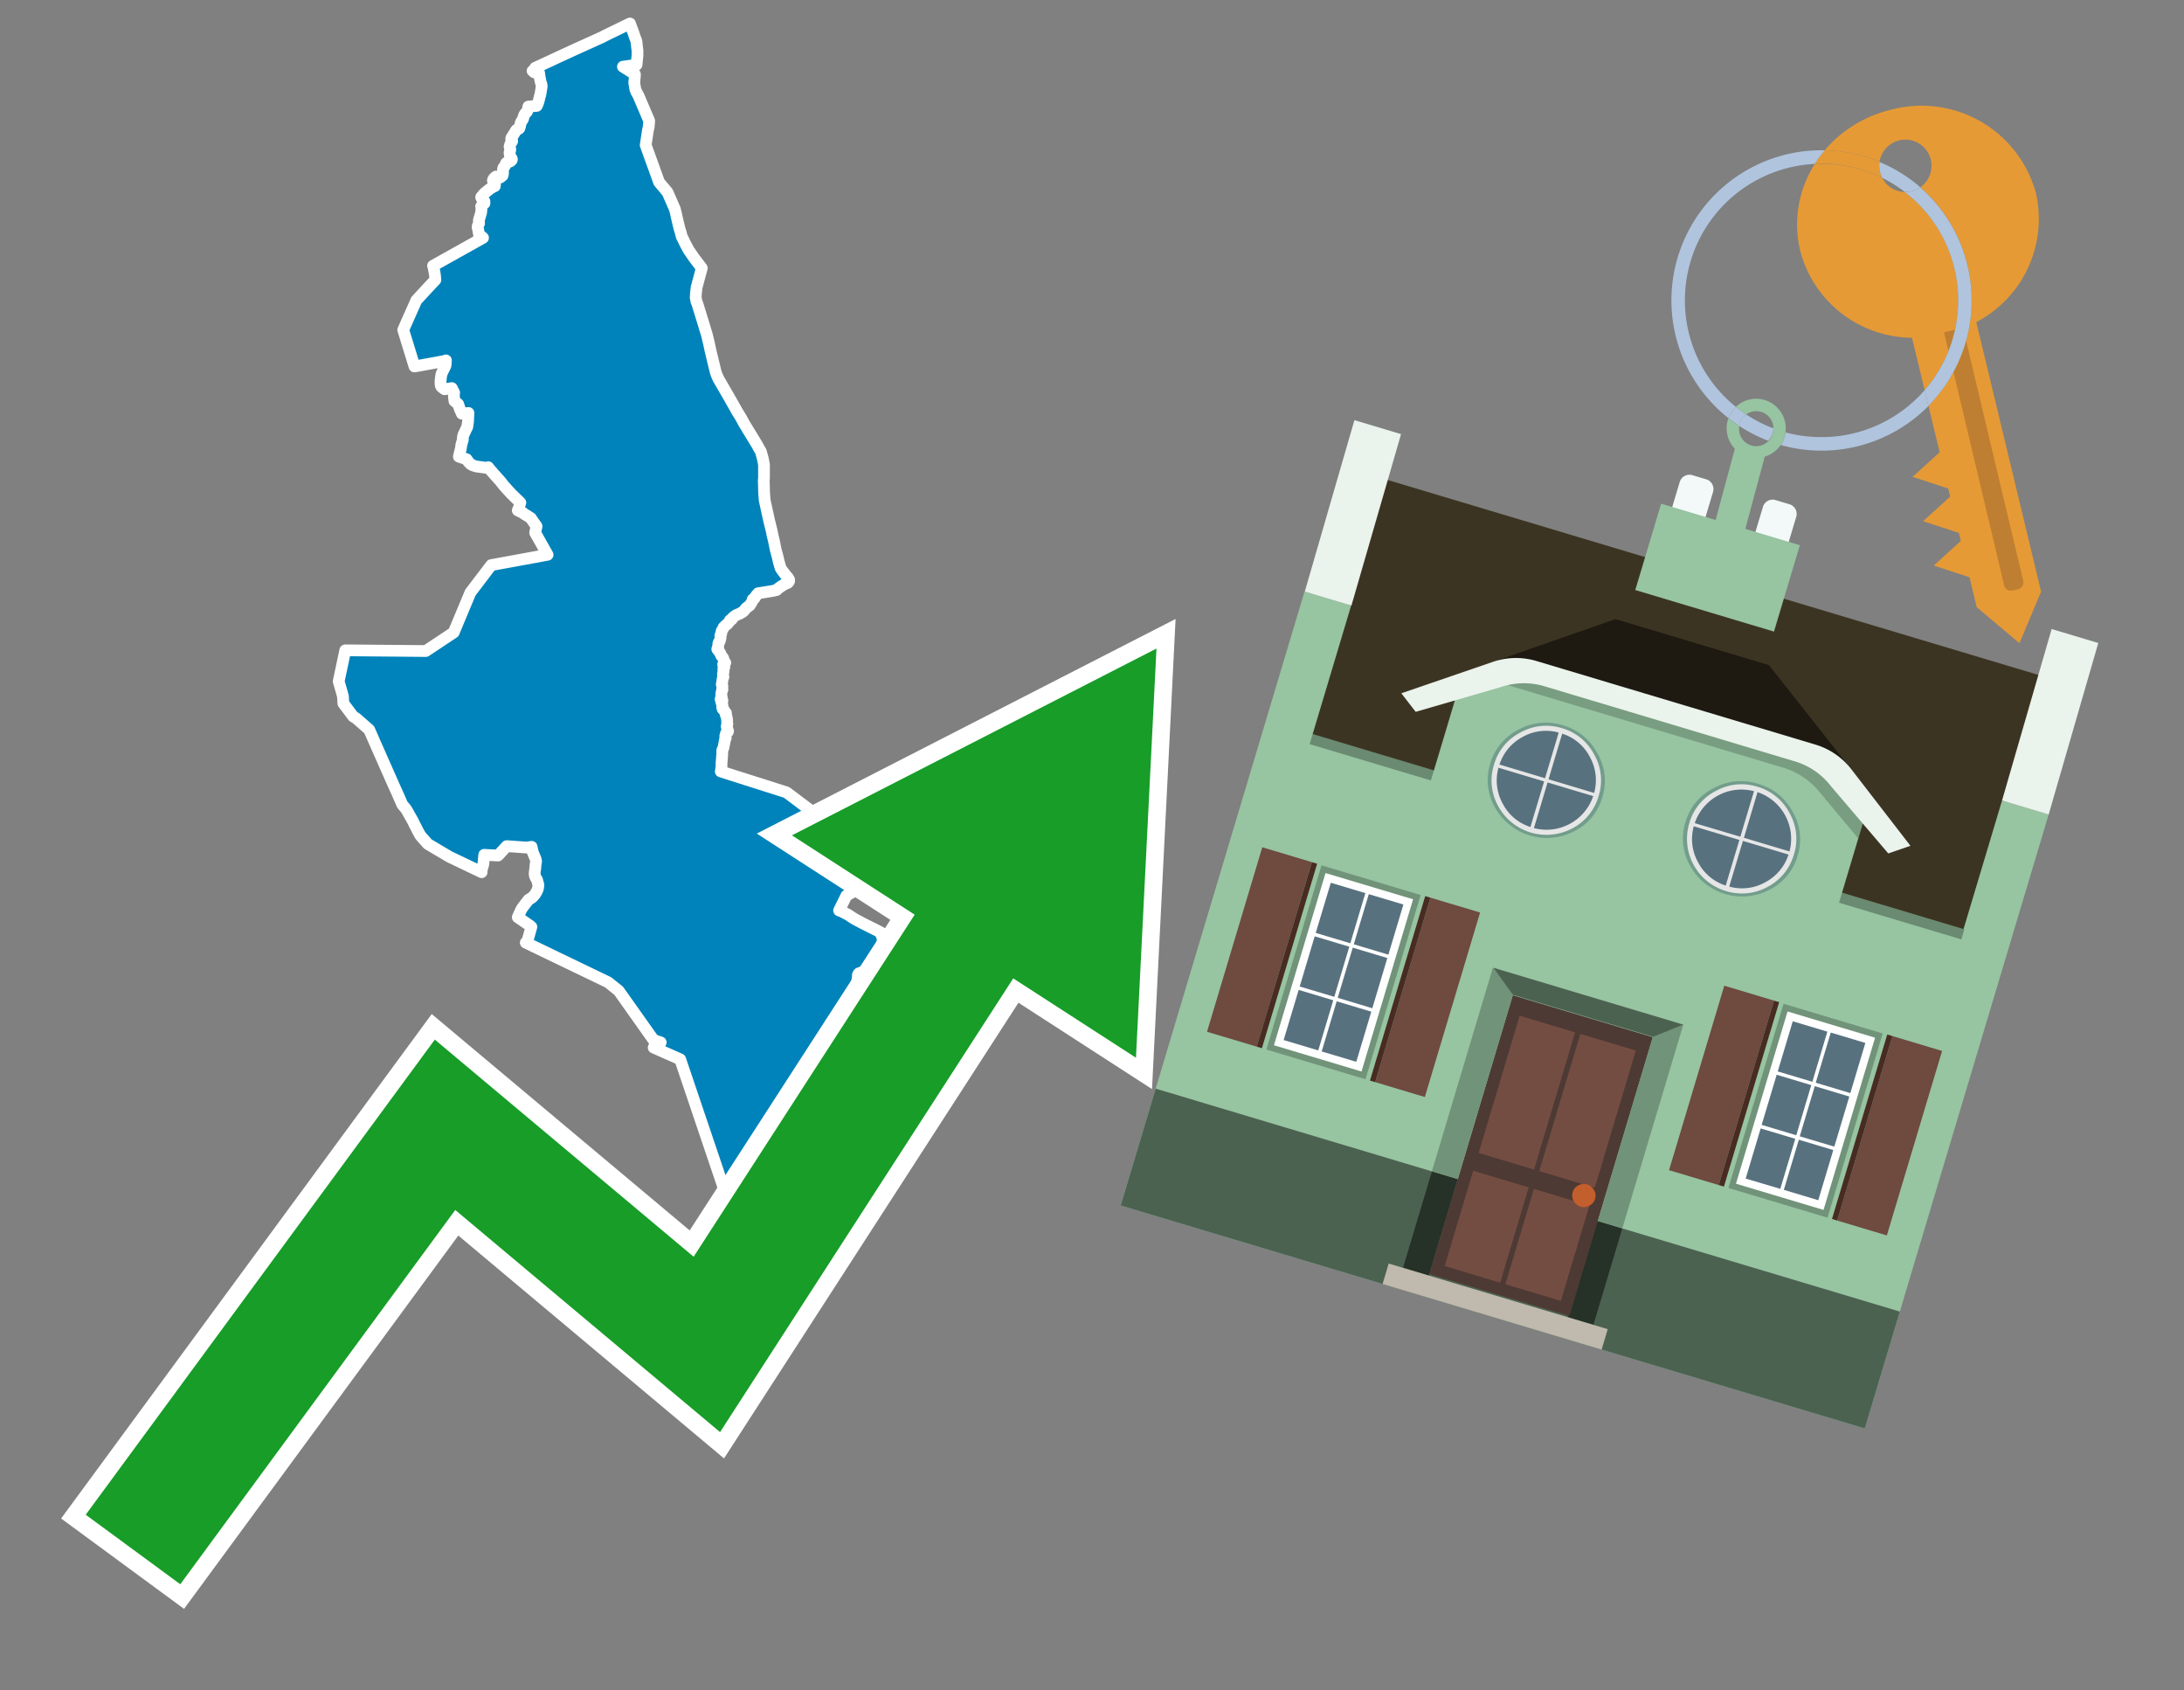<svg id="Text" xmlns="http://www.w3.org/2000/svg" width="93.05" height="72" viewBox="0 0 93.05 72"><rect x="0" y="0" width="93.05" height="72" fill="#808080" stroke="none"/><polygon points="14.71,27.7 18.14,27.73 19.33,26.94 20.04,25.24 20.93,24.07 23.33,23.63 22.8,22.69 22.86,22.42 22.83,22.37 22.78,22.31 22.76,22.27 22.73,22.24 22.62,22.07 22.56,22.03 22.51,22 22.47,21.97 22.38,21.92 22.33,21.89 22.29,21.85 22.18,21.8 22.06,21.74 22.08,21.69 22.12,21.63 22.13,21.55 22.14,21.5 22.17,21.41 21.78,21.03 21.47,20.69 21.33,20.51 21,20.14 20.96,20.09 20.91,20.04 20.8,19.9 20.76,19.93 20.3,19.87 20.14,19.82 20.04,19.76 20.02,19.73 19.97,19.69 19.88,19.56 19.55,19.45 19.61,19.2 19.63,19.13 19.66,18.93 19.72,18.73 19.72,18.68 19.72,18.64 19.73,18.58 19.75,18.51 19.8,18.41 19.83,18.34 19.91,18.18 19.92,18.09 19.94,17.97 19.95,17.76 19.96,17.59 19.68,17.62 19.59,17.42 19.52,17.21 19.36,17.08 19.35,16.98 19.34,16.91 19.34,16.87 19.34,16.78 19.35,16.73 19.29,16.61 19.25,16.53 18.94,16.58 18.81,16.48 18.79,16.45 18.77,16.37 18.77,16.29 18.77,16.2 18.78,16.15 18.79,16.05 18.81,15.93 18.87,15.8 18.95,15.64 18.98,15.57 18.99,15.51 18.99,15.46 19,15.35 18.92,15.38 17.66,15.61 17.18,14.05 17.74,12.79 18.35,12.13 18.55,11.92 18.53,11.71 18.51,11.59 18.47,11.37 18.45,11.32 20.58,10.13 20.5,10.06 20.43,10.03 20.41,10 20.38,9.82 20.37,9.77 20.35,9.69 20.35,9.65 20.36,9.61 20.41,9.52 20.41,9.48 20.4,9.41 20.41,9.35 20.46,9.19 20.47,9.15 20.5,9.05 20.51,8.94 20.51,8.86 20.5,8.79 20.55,8.74 20.64,8.66 20.64,8.62 20.64,8.58 20.58,8.53 20.53,8.46 20.51,8.43 20.5,8.4 20.52,8.37 20.59,8.29 20.63,8.24 20.74,8.15 20.88,8.04 20.93,8.01 20.99,7.97 21.08,7.93 21.09,7.86 21.06,7.8 21.01,7.72 21,7.69 21.01,7.65 21.04,7.6 21.13,7.52 21.31,7.56 21.41,7.48 21.42,7.44 21.43,7.4 21.43,7.32 21.43,7.25 21.43,7.21 21.44,7.17 21.45,7.14 21.49,7.1 21.54,7.01 21.56,6.95 21.61,6.91 21.73,6.88 21.77,6.85 21.8,6.82 21.81,6.78 21.79,6.74 21.74,6.66 21.72,6.6 21.71,6.49 21.73,6.43 21.74,6.39 21.74,6.34 21.71,6.25 21.72,6.21 21.74,6.14 21.77,6.09 21.82,6.02 21.82,5.99 21.81,5.96 21.78,5.93 21.78,5.9 21.79,5.87 21.86,5.76 21.93,5.65 21.99,5.55 22.02,5.52 22.1,5.49 22.13,5.46 22.16,5.36 22.18,5.25 22.21,5.18 22.28,5.08 22.31,4.97 22.33,4.91 22.35,4.87 22.37,4.84 22.45,4.76 22.47,4.71 22.48,4.68 22.49,4.65 22.5,4.62 22.51,4.54 22.87,4.51 22.91,4.42 22.93,4.37 22.94,4.33 22.97,4.23 22.99,4.13 23.02,4.04 23.07,3.74 23.08,3.67 23.07,3.6 23.03,3.47 22.99,3.27 22.97,3.11 22.76,3.08 22.69,3.02 22.77,2.99 22.78,2.96 22.8,2.89 23.45,2.59 23.77,2.44 24.64,2.04 24.82,1.96 25.68,1.57 25.75,1.53 26.84,1 26.98,1.38 27.07,1.64 27.09,1.68 27.1,1.72 27.12,1.78 27.13,1.91 27.16,2.15 27.16,2.19 27.16,2.33 27.16,2.37 27.12,2.76 26.54,2.84 27.05,3.16 27.05,3.2 27.05,3.24 27.04,3.33 27.03,3.44 27.02,3.51 27.07,3.81 27.11,3.91 27.2,4.07 27.66,5.15 27.64,5.39 27.6,5.58 27.51,6.18 28.08,7.76 28.44,8.19 28.75,8.9 28.8,9.09 28.84,9.28 28.95,9.74 29,9.9 29.05,10.09 29.1,10.18 29.19,10.37 29.34,10.65 29.56,10.97 29.9,11.42 29.69,12.2 29.68,12.23 29.65,12.5 29.64,12.68 29.65,12.71 29.67,12.84 29.71,12.93 29.75,13.06 29.95,13.71 30.12,14.27 30.19,14.56 30.2,14.6 30.26,14.88 30.28,14.97 30.49,15.84 30.5,15.87 30.54,15.98 30.6,16.12 31.08,16.95 31.33,17.39 31.39,17.5 31.58,17.81 31.71,18.05 32.27,18.97 32.31,19.05 32.42,19.24 32.43,19.28 32.49,19.5 32.5,19.53 32.55,19.79 32.55,20.23 32.55,20.37 32.54,20.48 32.55,20.75 32.55,20.87 32.56,21.06 32.58,21.31 32.77,22.18 32.88,22.62 32.91,22.78 32.95,22.94 32.98,23.07 32.99,23.12 33.01,23.22 33.04,23.37 33.06,23.46 33.1,23.6 33.12,23.68 33.13,23.71 33.18,23.93 33.24,24.14 33.25,24.18 33.29,24.25 33.34,24.32 33.47,24.49 33.53,24.56 33.56,24.59 33.62,24.69 33.62,24.75 33.6,24.79 33.56,24.83 33.48,24.86 33.35,24.93 33.23,25.01 33.11,25.1 33.09,25.13 32.92,25.17 32.3,25.27 32.28,25.3 32.22,25.36 32.19,25.41 32.16,25.45 32.14,25.49 32.07,25.53 32.05,25.6 32.04,25.63 32.01,25.68 31.99,25.71 31.94,25.79 31.87,25.84 31.83,25.87 31.79,25.9 31.75,25.95 31.72,25.99 31.65,26.06 31.53,26.13 31.46,26.16 31.36,26.2 31.28,26.26 31.23,26.3 31.2,26.33 31.18,26.38 31.1,26.42 31.09,26.46 31.03,26.53 30.99,26.58 30.92,26.63 30.83,26.72 30.81,26.77 30.75,26.87 30.74,26.9 30.73,26.99 30.71,27.03 30.69,27.07 30.7,27.12 30.7,27.17 30.66,27.32 30.63,27.35 30.61,27.4 30.6,27.46 30.6,27.51 30.6,27.55 30.59,27.58 30.57,27.61 30.56,27.65 30.66,27.78 30.68,27.81 30.71,27.88 30.73,27.93 30.81,28.03 30.85,28.16 30.9,28.23 30.83,28.26 30.81,28.3 30.84,28.34 30.86,28.37 30.86,28.42 30.82,28.47 30.82,28.5 30.82,28.55 30.83,28.59 30.81,28.67 30.8,28.73 30.82,28.8 30.82,28.84 30.8,28.87 30.79,28.9 30.77,29.05 30.75,29.15 30.76,29.18 30.78,29.23 30.77,29.28 30.78,29.37 30.76,29.42 30.75,29.45 30.73,29.56 30.73,29.62 30.75,29.69 30.74,29.74 30.7,29.78 30.76,29.81 30.78,29.84 30.77,29.87 30.73,29.9 30.77,30 30.78,30.03 30.77,30.06 30.77,30.13 30.78,30.17 30.79,30.2 30.85,30.25 30.88,30.31 30.89,30.34 30.93,30.37 30.92,30.44 30.94,30.48 30.96,30.55 30.97,30.62 30.98,30.66 30.98,30.69 30.98,30.74 30.98,30.78 30.99,30.84 30.97,30.9 30.96,30.94 30.97,30.98 31.01,31.11 31.02,31.14 31.01,31.17 30.95,31.2 30.93,31.24 30.91,31.32 30.9,31.35 30.91,31.38 30.92,31.41 30.92,31.44 30.89,31.49 30.87,31.6 30.86,31.65 30.85,31.71 30.84,31.75 30.83,31.81 30.82,31.86 30.8,31.9 30.78,31.94 30.77,31.97 30.77,32.16 30.76,32.24 30.76,32.32 30.75,32.35 30.75,32.43 30.74,32.48 30.74,32.52 30.74,32.56 30.74,32.66 30.73,32.71 30.72,32.81 30.71,32.86 33.51,33.75 36.01,35.63 36.07,35.6 36.12,35.99 37.17,37.51 36.06,38.15 35.75,38.78 35.88,38.83 36.05,38.92 36.13,38.96 36.34,39.1 36.39,39.13 36.46,39.17 36.63,39.26 36.76,39.33 37.14,39.52 37.28,39.59 37.4,39.65 37.53,39.72 37.52,39.76 37.55,39.82 37.59,39.9 37.6,39.98 37.61,40.12 37.64,40.18 37.65,40.22 37.71,40.34 37.76,40.42 37.8,40.51 37.81,40.54 37.82,40.58 37.82,40.62 37.77,40.71 37.72,40.77 37.69,40.8 37.66,40.83 37.6,40.88 37.54,40.92 37.47,40.95 37.37,41 37.32,41.04 37.29,41.08 37.27,41.11 37.25,41.15 37.24,41.18 37.22,41.21 37.15,41.24 37.07,41.27 36.93,41.33 36.83,41.37 36.72,41.41 36.59,41.46 36.57,41.49 36.55,41.53 36.55,41.6 36.52,41.8 36.49,41.92 36.48,41.96 36.45,42.04 36.45,42.07 36.44,42.11 36.42,42.23 36.42,42.28 36.42,42.31 36.43,42.34 36.45,42.41 36.46,42.47 36.46,42.51 36.45,42.55 36.42,42.64 36.39,42.69 36.38,42.72 36.37,42.8 36.37,42.87 36.37,42.93 36.37,42.97 36.38,43.01 36.39,43.04 36.42,43.1 36.5,43.19 36.54,43.26 36.57,43.3 36.58,43.34 36.59,43.37 36.59,43.41 36.58,43.5 36.52,43.68 36.51,43.71 36.47,43.82 36.46,43.87 36.42,43.96 36.4,44.01 36.35,44.13 36.31,44.24 36.24,44.48 36.18,44.59 36.14,44.69 36.11,44.75 36.06,44.84 35.69,44.81 35.56,44.89 35.58,44.95 35.62,45.08 35.65,45.19 35.67,45.26 35.67,45.29 35.67,45.35 35.67,45.41 35.67,45.45 35.67,45.61 35.66,45.73 35.63,45.85 35.61,45.95 35.58,46.03 35.55,46.1 35.47,46.22 35.43,46.27 35.39,46.32 35.36,46.36 35.28,46.46 35.23,46.53 35.21,46.56 35.2,46.61 35.19,46.64 35.17,46.71 35.16,46.75 35.15,46.78 35.11,46.86 35.08,46.89 35.05,46.92 34.99,46.95 34.84,47 34.69,47.04 34.58,47.07 34.49,47.13 34.38,47.22 34.27,47.29 34.2,47.34 34.1,47.41 34.05,47.45 34,47.48 33.89,47.55 33.82,47.59 33.7,47.66 33.64,47.75 33.6,47.8 33.81,47.83 33.89,47.86 34.03,47.93 34.3,48.04 34.38,48.07 34.6,48.17 34.72,48.21 34.97,48.34 35.05,48.38 35.12,48.42 35.33,48.55 35.45,48.65 35.49,48.7 35.55,48.8 35.6,48.87 35.77,49.06 35.91,49.19 36.02,49.28 36.17,49.41 36.25,49.48 36.35,49.56 36.48,49.65 36.53,49.68 36.66,49.77 36.73,49.82 36.79,49.86 36.81,49.89 36.53,49.93 36.49,49.96 36.46,50 36.44,50.04 36.34,50.2 36.3,50.26 36.24,50.31 36.05,50.43 35.95,50.49 35.87,50.57 35.83,50.6 35.8,50.63 35.67,50.68 34.57,50.54 32.18,50.73 31.55,50.89 31.41,50.92 31.23,50.95 30.96,50.98 28.98,45.12 27.85,44.62 27.99,44.53 28.15,44.4 28,44.35 27.84,44.29 26.36,42.2 25.91,41.84 22.4,40.15 22.47,40.09 22.64,39.48 22.57,39.42 22.06,39.07 22.08,39.02 22.21,38.74 22.26,38.66 22.42,38.45 22.5,38.35 22.52,38.32 22.57,38.29 22.64,38.25 22.68,38.22 22.71,38.19 22.79,38.1 22.83,38.04 22.85,38 22.87,37.97 22.88,37.94 22.9,37.9 22.92,37.84 22.93,37.77 22.94,37.71 22.93,37.65 22.91,37.59 22.88,37.47 22.84,37.41 22.82,37.38 22.81,37.35 22.79,37.31 22.78,37.24 22.78,37.18 22.79,37.09 22.81,36.95 22.81,36.89 22.84,36.68 22.83,36.65 22.83,36.62 22.82,36.59 22.8,36.54 22.72,36.35 22.7,36.3 22.69,36.25 22.68,36.21 22.67,36.17 22.65,36.07 22.43,36.1 21.59,36.04 21.22,36.44 20.63,36.41 20.6,36.74 20.59,36.82 20.52,37.06 20.52,37.12 20.52,37.15 19.14,36.49 18.23,35.95 18.2,35.92 18.15,35.86 17.97,35.66 17.9,35.57 17.8,35.39 17.74,35.27 17.7,35.19 17.67,35.14 17.61,35.01 17.59,34.97 17.5,34.81 17.43,34.69 17.41,34.65 17.36,34.56 17.31,34.48 17.25,34.4 17.18,34.32 17.14,34.27 16.93,33.79 16.78,33.46 15.94,31.56 15.73,31.08 15.17,30.59 15.05,30.52 14.63,29.96 14.61,29.65 14.43,29.02 " fill="#0083ba" stroke="#fff" stroke-linejoin="round" stroke-width="0.5"/><polygon points="49.272 27.624 33.741 35.58 38.97 38.959 29.553 53.529 18.525 44.281 3.652 64.518 7.681 67.479 19.396 51.538 30.678 60.999 43.169 41.673 48.398 45.053 49.272 27.624" fill="none" stroke="#fff" stroke-miterlimit="10" stroke-width="1.5"/><polygon points="49.272 27.624 33.741 35.58 38.97 38.959 29.553 53.529 18.525 44.281 3.652 64.518 7.681 67.479 19.396 51.538 30.678 60.999 43.169 41.673 48.398 45.053 49.272 27.624" fill="#179d28"/><path d="M80.19,7.577a1.16,1.16,0,0,1-.094-.251,1.114,1.114,0,0,1-.018-.429A6.367,6.367,0,0,0,77.743,6.4a5.269,5.269,0,0,0-.423.577c.1,0,.192-.007.288-.007A5.794,5.794,0,0,1,80.19,7.577Z" fill="#e69a35"/><path d="M77.608,6.4A6.394,6.394,0,0,0,73.64,17.81a1.26,1.26,0,0,1,.317-.48A5.821,5.821,0,0,1,77.32,6.981a5.269,5.269,0,0,1,.423-.577Z" fill="#b0c4de"/><path d="M84.2,13.72a4.962,4.962,0,0,0,2.545-5.48,5.047,5.047,0,0,0-6.179-3.566A5.322,5.322,0,0,0,77.743,6.4a6.367,6.367,0,0,1,2.335.493,1.114,1.114,0,1,1,1.736,1.084,6.392,6.392,0,0,1,.347,9.3l.479,1.985-.438.4-.716.648.92.3.6.2.082.341-.438.4-.716.648.92.3.605.2.082.341-.438.4-.716.649.92.3.605.2.307,1.274,1.821,1.534.921-2.2Z" fill="#e69a35"/><path d="M81.154,8.179a1.115,1.115,0,0,1-.964-.6,5.794,5.794,0,0,0-2.582-.6c-.1,0-.192,0-.288.007a4.783,4.783,0,0,0-.625,3.685,4.962,4.962,0,0,0,4.765,3.715L82,16.617a5.82,5.82,0,0,0-.846-8.438Z" fill="#e69a35"/><path d="M74.1,18.142a6.386,6.386,0,0,0,1.232.63.73.73,0,0,0,.224-.527h0a5.783,5.783,0,0,1-1.159-.593A.733.733,0,0,0,74.1,18.142Z" fill="#b0c4de"/><path d="M74.4,17.652q-.228-.152-.44-.322a1.26,1.26,0,0,0-.317.48c.148.117.3.228.46.332A.733.733,0,0,1,74.4,17.652Z" fill="#b0c4de"/><path d="M74.824,16.984a1.257,1.257,0,0,0-.867.346c.141.114.288.222.44.322a.731.731,0,0,1,1.159.593h0a.732.732,0,1,1-1.463,0,.7.7,0,0,1,.007-.1c-.158-.1-.312-.215-.46-.332a1.258,1.258,0,0,0,.273,1.3l-.979,3.635,1.275.341.98-3.639a1.266,1.266,0,0,0,.681-.5,1.249,1.249,0,0,0,.2-.538,1.328,1.328,0,0,0,.012-.168A1.262,1.262,0,0,0,74.824,16.984Z" fill="#97c4a1"/><path d="M85.974,25.1l-.226.053a.3.3,0,0,1-.362-.223l-2.56-10.777.81-.193L86.2,24.736A.3.3,0,0,1,85.974,25.1Z" fill="#bf7f32"/><path d="M80.1,7.326a1.16,1.16,0,0,0,.094.251,5.833,5.833,0,0,1,.964.6,1.137,1.137,0,0,0,.287-.031,1.108,1.108,0,0,0,.373-.167A6.371,6.371,0,0,0,80.078,6.9,1.114,1.114,0,0,0,80.1,7.326Z" fill="#b0c4de"/><path d="M77.608,18.618a5.836,5.836,0,0,1-1.534-.2,1.24,1.24,0,0,1-.2.537,6.4,6.4,0,0,0,6.291-1.666L82,16.617A5.807,5.807,0,0,1,77.608,18.618Z" fill="#b0c4de"/><path d="M81.814,7.981a1.108,1.108,0,0,1-.373.167,1.137,1.137,0,0,1-.287.031A5.82,5.82,0,0,1,82,16.617l.161.667a6.392,6.392,0,0,0-.347-9.3Z" fill="#b0c4de"/><polygon points="83.79 39.753 55.78 31.364 58.988 20.404 86.964 28.783 83.79 39.753 83.79 39.753" fill="#3c3422" fill-rule="evenodd"/><polygon points="81.705 53.32 87.284 34.692 85.297 34.097 83.656 39.575 55.926 31.269 57.567 25.791 55.579 25.196 47.746 51.348 79.451 60.844 81.705 53.32" fill="#97c4a1" fill-rule="evenodd"/><rect x="69.522" y="21.148" width="0.444" height="28.983" transform="translate(15.592 92.226) rotate(-73.326)" opacity="0.3"/><polygon points="87.284 34.692 85.297 34.097 87.411 26.793 89.398 27.388 87.284 34.692 87.284 34.692" fill="#eaf3ec" fill-rule="evenodd"/><polygon points="57.578 25.794 55.591 25.199 57.705 17.896 59.692 18.491 57.578 25.794 57.578 25.794" fill="#eaf3ec" fill-rule="evenodd"/><polygon points="79.451 60.844 80.943 55.865 49.238 46.369 47.747 51.348 79.451 60.844 79.451 60.844" fill="#4c6251" fill-rule="evenodd"/><path d="M71.566,20.528l-.522,1.743,1.418.425.523-1.744a.432.432,0,0,0-.289-.536l-.593-.177A.431.431,0,0,0,71.566,20.528Z" fill="#f3f9f8" fill-rule="evenodd"/><path d="M75.111,21.589l-.522,1.743,1.418.425.522-1.743a.43.43,0,0,0-.289-.536l-.593-.178A.43.43,0,0,0,75.111,21.589Z" fill="#f3f9f8" fill-rule="evenodd"/><polygon points="75.368 28.329 68.829 26.37 63.807 28.121 78.733 32.591 75.368 28.329" fill="#1e1a11"/><polygon points="78.248 32.422 64.442 28.287 62.236 28.998 60.064 36.247 77.453 41.455 79.651 34.116 78.248 32.422" fill="#97c4a1"/><path d="M77.74,32.516S65.088,28.725,65,28.7l-.938.43,11.892,3.562a3.175,3.175,0,0,1,1.532,1l1.685,2.02.327-1.09Z" fill-rule="evenodd" opacity="0.2"/><path d="M77.35,31.716,65.458,28.154a3.041,3.041,0,0,0-1.854.037l-3.9,1.339.611.79,3.626-1.054a3.045,3.045,0,0,1,1.855-.037l10.673,3.2A3.028,3.028,0,0,1,78,33.477l2.45,2.874.945-.325-2.518-3.26A3.036,3.036,0,0,0,77.35,31.716Z" fill="#eaf3ec"/><polygon points="76.683 23.223 70.773 21.453 69.671 25.132 75.581 26.902 76.683 23.223 76.683 23.223" fill="#97c4a1" fill-rule="evenodd"/><g id="Symbol_9_0_Layer2_0_MEMBER_8_MEMBER_21_MEMBER_0_FILL" data-name="Symbol 9 0 Layer2 0 MEMBER 8 MEMBER 21 MEMBER 0 FILL"><path d="M66.584,30.892a2.39,2.39,0,0,0-1.891.189,2.317,2.317,0,0,0-1.2,1.448A2.345,2.345,0,0,0,63.7,34.4a2.528,2.528,0,0,0,3.367,1.008,2.339,2.339,0,0,0,1.2-1.447,2.313,2.313,0,0,0-.208-1.87A2.394,2.394,0,0,0,66.584,30.892Z" fill="#729d8c"/></g><g id="Symbol_9_0_Layer2_0_MEMBER_8_MEMBER_21_MEMBER_1_FILL" data-name="Symbol 9 0 Layer2 0 MEMBER 8 MEMBER 21 MEMBER 1 FILL"><path d="M66.547,31.016a2.241,2.241,0,0,0-1.769.185,2.213,2.213,0,0,0-1.127,1.376,2.239,2.239,0,0,0,.185,1.768,2.341,2.341,0,0,0,3.145.942,2.234,2.234,0,0,0,1.126-1.376,2.207,2.207,0,0,0-.185-1.768A2.237,2.237,0,0,0,66.547,31.016Z" fill="#e6e6e6"/></g><g id="Symbol_9_0_Layer2_0_MEMBER_8_MEMBER_21_MEMBER_2_MEMBER_0_FILL" data-name="Symbol 9 0 Layer2 0 MEMBER 8 MEMBER 21 MEMBER 2 MEMBER 0 FILL"><path d="M65.787,33.284,63.843,32.7a2.036,2.036,0,0,0,.186,1.539,2.015,2.015,0,0,0,1.175.986Z" fill="#58717f"/></g><g id="Symbol_9_0_Layer2_0_MEMBER_8_MEMBER_21_MEMBER_2_MEMBER_1_FILL" data-name="Symbol 9 0 Layer2 0 MEMBER 8 MEMBER 21 MEMBER 2 MEMBER 1 FILL"><path d="M65.827,33.148l.582-1.944a2.01,2.01,0,0,0-1.523.178,2.037,2.037,0,0,0-1,1.183Z" fill="#58717f"/></g><g id="Symbol_9_0_Layer2_0_MEMBER_8_MEMBER_21_MEMBER_2_MEMBER_2_FILL" data-name="Symbol 9 0 Layer2 0 MEMBER 8 MEMBER 21 MEMBER 2 MEMBER 2 FILL"><path d="M67.878,33.91l-1.943-.582-.582,1.944a2.1,2.1,0,0,0,2.525-1.362Z" fill="#58717f"/></g><g id="Symbol_9_0_Layer2_0_MEMBER_8_MEMBER_21_MEMBER_2_MEMBER_3_FILL" data-name="Symbol 9 0 Layer2 0 MEMBER 8 MEMBER 21 MEMBER 2 MEMBER 3 FILL"><path d="M66.558,31.249l-.582,1.943,1.943.582a2.031,2.031,0,0,0-.186-1.539A2.009,2.009,0,0,0,66.558,31.249Z" fill="#58717f"/></g><g id="Symbol_9_0_Layer2_0_MEMBER_8_MEMBER_21_MEMBER_0_FILL-2" data-name="Symbol 9 0 Layer2 0 MEMBER 8 MEMBER 21 MEMBER 0 FILL"><path d="M74.9,33.384a2.4,2.4,0,0,0-1.891.189,2.316,2.316,0,0,0-1.2,1.448,2.341,2.341,0,0,0,.209,1.87A2.527,2.527,0,0,0,75.387,37.9a2.345,2.345,0,0,0,1.2-1.447,2.314,2.314,0,0,0-.209-1.87A2.389,2.389,0,0,0,74.9,33.384Z" fill="#729d8c"/></g><g id="Symbol_9_0_Layer2_0_MEMBER_8_MEMBER_21_MEMBER_1_FILL-2" data-name="Symbol 9 0 Layer2 0 MEMBER 8 MEMBER 21 MEMBER 1 FILL"><path d="M74.867,33.508a2.239,2.239,0,0,0-1.768.185,2.21,2.21,0,0,0-1.127,1.376,2.316,2.316,0,0,0,1.564,2.883,2.261,2.261,0,0,0,1.765-.173A2.237,2.237,0,0,0,76.428,36.4a2.209,2.209,0,0,0-.185-1.769A2.239,2.239,0,0,0,74.867,33.508Z" fill="#e6e6e6"/></g><g id="Symbol_9_0_Layer2_0_MEMBER_8_MEMBER_21_MEMBER_2_MEMBER_0_FILL-2" data-name="Symbol 9 0 Layer2 0 MEMBER 8 MEMBER 21 MEMBER 2 MEMBER 0 FILL"><path d="M74.107,35.776l-1.943-.582a2.031,2.031,0,0,0,.186,1.539,2.009,2.009,0,0,0,1.175.986Z" fill="#58717f"/></g><g id="Symbol_9_0_Layer2_0_MEMBER_8_MEMBER_21_MEMBER_2_MEMBER_1_FILL-2" data-name="Symbol 9 0 Layer2 0 MEMBER 8 MEMBER 21 MEMBER 2 MEMBER 1 FILL"><path d="M74.148,35.64,74.73,33.7a2.1,2.1,0,0,0-2.525,1.362Z" fill="#58717f"/></g><g id="Symbol_9_0_Layer2_0_MEMBER_8_MEMBER_21_MEMBER_2_MEMBER_2_FILL-2" data-name="Symbol 9 0 Layer2 0 MEMBER 8 MEMBER 21 MEMBER 2 MEMBER 2 FILL"><path d="M76.2,36.4l-1.943-.582-.582,1.944a2.015,2.015,0,0,0,1.523-.178A2.036,2.036,0,0,0,76.2,36.4Z" fill="#58717f"/></g><g id="Symbol_9_0_Layer2_0_MEMBER_8_MEMBER_21_MEMBER_2_MEMBER_3_FILL-2" data-name="Symbol 9 0 Layer2 0 MEMBER 8 MEMBER 21 MEMBER 2 MEMBER 3 FILL"><path d="M74.879,33.741,74.3,35.684l1.943.582a2.1,2.1,0,0,0-1.361-2.525Z" fill="#58717f"/></g><polygon points="51.426 43.946 53.542 44.58 55.896 36.723 53.78 36.089 51.426 43.946 51.426 43.946" fill="#6e4a3f" fill-rule="evenodd"/><polygon points="53.542 44.58 53.764 44.647 56.117 36.789 55.896 36.723 53.542 44.58 53.542 44.58" fill="#482b22" fill-rule="evenodd"/><polygon points="60.706 46.726 58.59 46.092 60.943 38.235 63.059 38.868 60.706 46.726 60.706 46.726" fill="#6e4a3f" fill-rule="evenodd"/><polygon points="58.59 46.092 58.368 46.026 60.722 38.168 60.943 38.235 58.59 46.092 58.59 46.092" fill="#482b22" fill-rule="evenodd"/><rect x="53.146" y="39.209" width="8.19" height="4.408" transform="translate(1.145 84.365) rotate(-73.326)" fill="#719379"/><polygon points="60.205 38.304 56.474 37.187 54.277 44.522 58.008 45.639 60.205 38.304 60.205 38.304" fill="#fff" fill-rule="evenodd"/><path d="M59.792,38.527l-.64,2.136-1.474-.442.639-2.135,1.475.441Zm-1.621-.485-.64,2.136-1.474-.442L56.7,37.6l1.474.442Zm-2.158,1.84,1.475.441-.64,2.136-1.474-.441.639-2.136Zm-.683,2.282,1.474.441-.639,2.136L54.69,44.3l.64-2.135Zm.981,2.621.639-2.136,1.475.442-.64,2.135-1.474-.441Zm2.158-1.84L56.994,42.5l.64-2.136,1.474.442-.639,2.136Z" fill="#58717f" fill-rule="evenodd"/><polygon points="80.39 52.621 78.274 51.988 80.628 44.13 82.743 44.764 80.39 52.621 80.39 52.621" fill="#6e4a3f" fill-rule="evenodd"/><polygon points="78.274 51.988 78.053 51.921 80.406 44.064 80.628 44.13 78.274 51.988 78.274 51.988" fill="#482b22" fill-rule="evenodd"/><polygon points="71.111 49.842 73.227 50.476 75.58 42.619 73.464 41.985 71.111 49.842 71.111 49.842" fill="#6e4a3f" fill-rule="evenodd"/><polygon points="73.227 50.476 73.448 50.542 75.802 42.685 75.58 42.619 73.227 50.476 73.227 50.476" fill="#482b22" fill-rule="evenodd"/><rect x="72.83" y="45.105" width="8.19" height="4.408" transform="translate(9.534 107.426) rotate(-73.326)" fill="#719379"/><polygon points="76.159 43.083 79.889 44.2 77.692 51.535 73.962 50.418 76.159 43.083 76.159 43.083" fill="#fff" fill-rule="evenodd"/><path d="M76.381,43.5l1.475.442-.64,2.135-1.475-.441.64-2.136ZM78,43.981l1.474.442-.64,2.136-1.474-.442L78,43.981Zm.791,2.724-.64,2.135L76.679,48.4l.64-2.136,1.474.442Zm-.684,2.282-.639,2.135L76,50.68l.64-2.135,1.474.442Zm-2.26,1.65L74.375,50.2l.639-2.135,1.475.441-.64,2.136Zm-.791-2.724.64-2.135,1.474.441-.639,2.136-1.475-.442Z" fill="#58717f" fill-rule="evenodd"/><polygon points="67.888 56.431 69.118 52.323 68.019 51.994 66.789 56.102 67.888 56.431 67.888 56.431" fill="#263128" fill-rule="evenodd"/><polygon points="60.877 54.331 62.108 50.223 61.007 49.894 59.776 54.002 60.877 54.331 60.877 54.331" fill="#263128" fill-rule="evenodd"/><g id="Symbol_9_0_Layer2_0_MEMBER_8_MEMBER_12_MEMBER_0_FILL" data-name="Symbol 9 0 Layer2 0 MEMBER 8 MEMBER 12 MEMBER 0 FILL"><path d="M70.418,44.178l-5.965-1.786L60.9,54.27l5.964,1.786Z" fill="#4e3a34"/></g><g id="Symbol_9_0_Layer2_0_MEMBER_8_MEMBER_12_MEMBER_1_MEMBER_0_FILL" data-name="Symbol 9 0 Layer2 0 MEMBER 8 MEMBER 12 MEMBER 1 MEMBER 0 FILL"><path d="M65.358,49.815l1.75-5.843-2.363-.708L63,49.107Z" fill="#744d42"/></g><g id="Symbol_9_0_Layer2_0_MEMBER_8_MEMBER_12_MEMBER_1_MEMBER_1_FILL" data-name="Symbol 9 0 Layer2 0 MEMBER 8 MEMBER 12 MEMBER 1 MEMBER 1 FILL"><path d="M67.331,44.039l-1.75,5.842,2.364.708,1.75-5.842Z" fill="#744d42"/></g><g id="Symbol_9_0_Layer2_0_MEMBER_8_MEMBER_12_MEMBER_2_MEMBER_0_FILL" data-name="Symbol 9 0 Layer2 0 MEMBER 8 MEMBER 12 MEMBER 2 MEMBER 0 FILL"><path d="M63.915,54.633l1.215-4.058-2.363-.707-1.215,4.057Z" fill="#744d42"/></g><g id="Symbol_9_0_Layer2_0_MEMBER_8_MEMBER_12_MEMBER_2_MEMBER_1_FILL" data-name="Symbol 9 0 Layer2 0 MEMBER 8 MEMBER 12 MEMBER 2 MEMBER 1 FILL"><path d="M66.5,55.407l1.215-4.057-2.363-.708L64.138,54.7Z" fill="#744d42"/></g><g id="Symbol_9_0_Layer2_0_MEMBER_8_MEMBER_13_FILL" data-name="Symbol 9 0 Layer2 0 MEMBER 8 MEMBER 13 FILL"><path d="M67.959,51.058a.439.439,0,0,0-.045-.367.487.487,0,0,0-.669-.2.445.445,0,0,0-.239.282.457.457,0,0,0,.041.378.481.481,0,0,0,.293.242.459.459,0,0,0,.377-.042A.453.453,0,0,0,67.959,51.058Z" fill="#c35e2d"/></g><g id="Symbol_9_0_Layer2_0_MEMBER_8_MEMBER_14_FILL" data-name="Symbol 9 0 Layer2 0 MEMBER 8 MEMBER 14 FILL"><path d="M64.557,42.047l-.951-.833-2.6,8.68,1.1.329Z" fill="#719379"/></g><g id="Symbol_9_0_Layer2_0_MEMBER_8_MEMBER_15_FILL" data-name="Symbol 9 0 Layer2 0 MEMBER 8 MEMBER 15 FILL"><path d="M71.718,43.643l-1.2.19L68.072,52.01l1.046.313Z" fill="#719379"/></g><g id="Symbol_9_0_Layer2_0_MEMBER_8_MEMBER_16_FILL" data-name="Symbol 9 0 Layer2 0 MEMBER 8 MEMBER 16 FILL"><path d="M63.627,41.22l.836,1.156,5.961,1.786,1.294-.519Z" fill="#4c6251"/></g><polygon points="58.905 54.69 59.166 53.819 68.498 56.614 68.237 57.485 58.905 54.69 58.905 54.69" fill="#c0b9ad" fill-rule="evenodd"/></svg>
